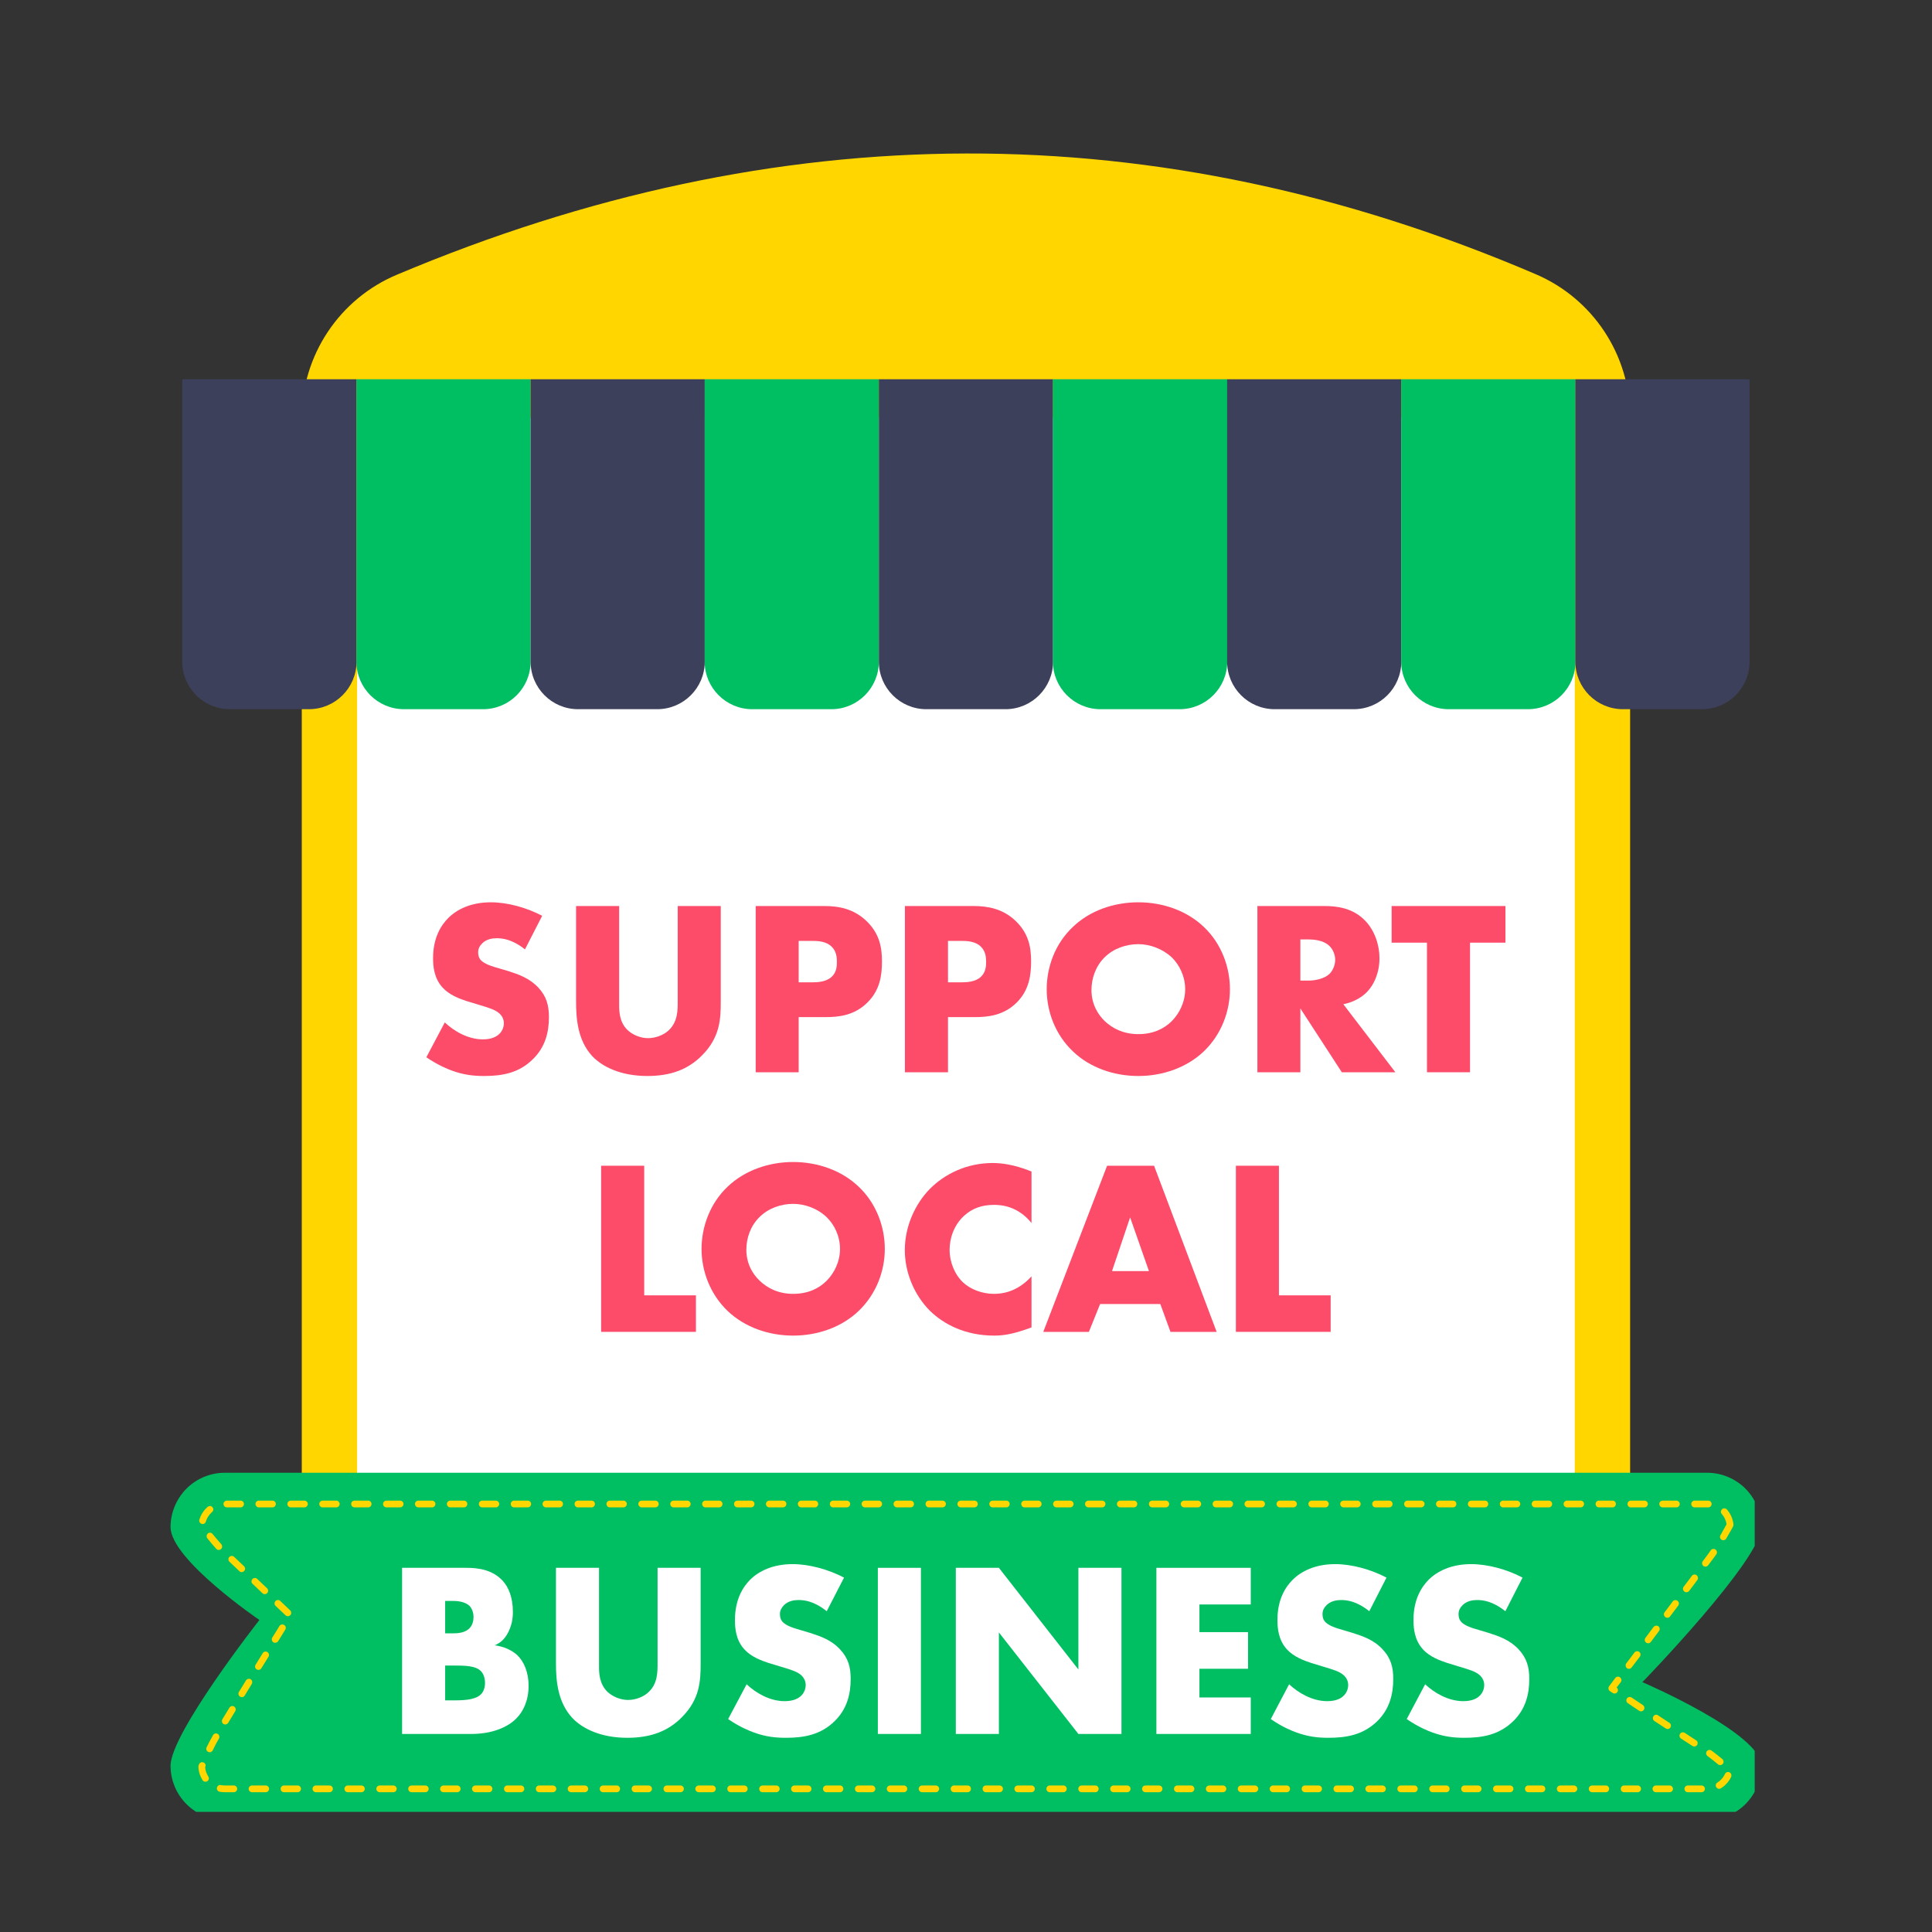 <svg version="1.0" preserveAspectRatio="xMidYMid meet" height="100" viewBox="0 0 75 75" zoomAndPan="magnify" width="100" xmlns:xlink="http://www.w3.org/1999/xlink" xmlns="http://www.w3.org/2000/svg"><rect x="0" y="0" width="75" height="75" fill="#333333" stroke="none"/><defs><clipPath id="dd0cc1abd8"><path clip-rule="nonzero" d="M 6.617 57 L 68.117 57 L 68.117 70.336 L 6.617 70.336 Z M 6.617 57"></path></clipPath></defs><path fill-rule="evenodd" fill-opacity="1" d="M 63.281 16.195 C 63.281 13.773 61.836 11.59 59.609 10.641 C 44.879 4.336 30.148 4.453 15.418 10.66 C 13.176 11.598 11.715 13.793 11.715 16.223 C 11.715 28.215 11.715 63.914 11.715 63.914 L 63.281 63.914 C 63.281 63.914 63.281 28.156 63.281 16.195 Z M 63.281 16.195" fill="#ffd600"></path><path fill-rule="evenodd" fill-opacity="1" d="M 61.133 16.195 L 13.863 16.223 L 13.863 63.914 L 61.133 63.914 Z M 61.133 16.195" fill="#ffffff"></path><path fill-rule="evenodd" fill-opacity="1" d="M 13.84 14.723 L 7.074 14.723 C 7.074 14.723 7.074 22.141 7.074 25.684 C 7.074 26.703 7.902 27.531 8.922 27.531 L 11.992 27.531 C 13.012 27.531 13.84 26.703 13.84 25.684 C 13.84 22.141 13.84 14.723 13.84 14.723 Z M 13.84 14.723" fill="#3d405b"></path><path fill-rule="evenodd" fill-opacity="1" d="M 20.598 14.723 L 13.836 14.723 L 13.836 25.684 C 13.836 26.703 14.664 27.531 15.684 27.531 L 18.754 27.531 C 19.773 27.531 20.598 26.703 20.598 25.684 C 20.598 22.141 20.598 14.723 20.598 14.723 Z M 20.598 14.723" fill="#00bf63"></path><path fill-rule="evenodd" fill-opacity="1" d="M 27.359 14.723 L 20.598 14.723 C 20.598 14.723 20.598 22.141 20.598 25.684 C 20.598 26.703 21.422 27.531 22.441 27.531 L 25.512 27.531 C 26.531 27.531 27.359 26.703 27.359 25.684 C 27.359 22.141 27.359 14.723 27.359 14.723 Z M 27.359 14.723" fill="#3d405b"></path><path fill-rule="evenodd" fill-opacity="1" d="M 34.117 14.723 L 27.355 14.723 C 27.355 14.723 27.355 22.141 27.355 25.684 C 27.355 26.703 28.184 27.531 29.203 27.531 C 30.156 27.531 31.316 27.531 32.273 27.531 C 33.293 27.531 34.117 26.703 34.117 25.684 C 34.117 22.141 34.117 14.723 34.117 14.723 Z M 34.117 14.723" fill="#00bf63"></path><path fill-rule="evenodd" fill-opacity="1" d="M 40.879 14.723 L 34.117 14.723 L 34.117 25.684 C 34.117 26.703 34.941 27.531 35.961 27.531 C 36.918 27.531 38.078 27.531 39.031 27.531 C 40.051 27.531 40.879 26.703 40.879 25.684 C 40.879 22.141 40.879 14.723 40.879 14.723 Z M 40.879 14.723" fill="#3d405b"></path><path fill-rule="evenodd" fill-opacity="1" d="M 47.641 14.723 L 40.875 14.723 L 40.875 25.684 C 40.875 26.703 41.703 27.531 42.723 27.531 L 45.793 27.531 C 46.812 27.531 47.641 26.703 47.641 25.684 Z M 47.641 14.723" fill="#00bf63"></path><path fill-rule="evenodd" fill-opacity="1" d="M 54.398 14.723 L 47.637 14.723 C 47.637 14.723 47.637 22.141 47.637 25.684 C 47.637 26.703 48.461 27.531 49.484 27.531 C 50.438 27.531 51.598 27.531 52.551 27.531 C 53.574 27.531 54.398 26.703 54.398 25.684 Z M 54.398 14.723" fill="#3d405b"></path><path fill-rule="evenodd" fill-opacity="1" d="M 61.16 14.723 L 54.395 14.723 C 54.395 14.723 54.395 22.141 54.395 25.684 C 54.395 26.703 55.223 27.531 56.242 27.531 L 59.312 27.531 C 60.332 27.531 61.16 26.703 61.16 25.684 C 61.16 22.141 61.16 14.723 61.16 14.723 Z M 61.16 14.723" fill="#00bf63"></path><path fill-rule="evenodd" fill-opacity="1" d="M 67.918 14.723 L 61.156 14.723 C 61.156 14.723 61.156 22.141 61.156 25.684 C 61.156 26.703 61.98 27.531 63.004 27.531 C 63.957 27.531 65.117 27.531 66.07 27.531 C 67.094 27.531 67.918 26.703 67.918 25.684 C 67.918 22.141 67.918 14.723 67.918 14.723 Z M 67.918 14.723" fill="#3d405b"></path><g clip-path="url(#dd0cc1abd8)"><path fill-rule="evenodd" fill-opacity="1" d="M 68.375 59.281 C 68.375 58.723 68.152 58.188 67.758 57.789 C 67.363 57.395 66.828 57.172 66.27 57.172 C 56.797 57.172 18.199 57.172 8.727 57.172 C 8.168 57.172 7.633 57.395 7.238 57.789 C 6.844 58.188 6.621 58.723 6.621 59.281 C 6.621 60.543 10.07 62.887 10.07 62.887 C 10.07 62.887 6.621 67.281 6.621 68.547 C 6.621 69.105 6.844 69.641 7.238 70.035 C 7.633 70.43 8.168 70.652 8.727 70.652 C 18.199 70.652 56.797 70.652 66.27 70.652 C 66.828 70.652 67.363 70.43 67.758 70.035 C 68.152 69.641 68.375 69.105 68.375 68.547 C 68.375 67.281 63.758 65.301 63.758 65.301 C 63.758 65.301 68.375 60.543 68.375 59.281 Z M 68.375 59.281" fill="#00bf63"></path></g><path fill-rule="evenodd" fill-opacity="1" d="M 47.473 69.312 L 46.945 69.312 C 46.871 69.312 46.812 69.371 46.812 69.441 C 46.812 69.516 46.871 69.574 46.945 69.574 L 47.473 69.574 C 47.543 69.574 47.605 69.516 47.605 69.441 C 47.605 69.371 47.543 69.312 47.473 69.312 Z M 56.141 69.312 L 55.617 69.312 C 55.543 69.312 55.484 69.371 55.484 69.441 C 55.484 69.516 55.543 69.574 55.617 69.574 L 56.141 69.574 C 56.215 69.574 56.273 69.516 56.273 69.441 C 56.273 69.371 56.215 69.312 56.141 69.312 Z M 57.379 69.312 L 56.855 69.312 C 56.781 69.312 56.723 69.371 56.723 69.441 C 56.723 69.516 56.781 69.574 56.855 69.574 L 57.379 69.574 C 57.453 69.574 57.512 69.516 57.512 69.441 C 57.512 69.371 57.453 69.312 57.379 69.312 Z M 58.621 69.312 L 58.09 69.312 C 58.02 69.312 57.961 69.371 57.961 69.441 C 57.961 69.516 58.02 69.574 58.09 69.574 L 58.621 69.574 C 58.691 69.574 58.75 69.516 58.75 69.441 C 58.75 69.371 58.691 69.312 58.621 69.312 Z M 46.234 69.312 L 45.703 69.312 C 45.633 69.312 45.574 69.371 45.574 69.441 C 45.574 69.516 45.633 69.574 45.703 69.574 L 46.234 69.574 C 46.305 69.574 46.363 69.516 46.363 69.441 C 46.363 69.371 46.305 69.312 46.234 69.312 Z M 48.711 69.312 L 48.184 69.312 C 48.109 69.312 48.051 69.371 48.051 69.441 C 48.051 69.516 48.109 69.574 48.184 69.574 L 48.711 69.574 C 48.785 69.574 48.844 69.516 48.844 69.441 C 48.844 69.371 48.785 69.312 48.711 69.312 Z M 54.906 69.312 L 54.375 69.312 C 54.305 69.312 54.246 69.371 54.246 69.441 C 54.246 69.516 54.305 69.574 54.375 69.574 L 54.906 69.574 C 54.977 69.574 55.035 69.516 55.035 69.441 C 55.035 69.371 54.977 69.312 54.906 69.312 Z M 41.281 69.312 L 40.75 69.312 C 40.68 69.312 40.621 69.371 40.621 69.441 C 40.621 69.516 40.68 69.574 40.75 69.574 L 41.281 69.574 C 41.352 69.574 41.41 69.516 41.41 69.441 C 41.41 69.371 41.352 69.312 41.281 69.312 Z M 42.52 69.312 L 41.988 69.312 C 41.918 69.312 41.859 69.371 41.859 69.441 C 41.859 69.516 41.918 69.574 41.988 69.574 L 42.52 69.574 C 42.59 69.574 42.648 69.516 42.648 69.441 C 42.648 69.371 42.59 69.312 42.52 69.312 Z M 49.949 69.312 L 49.422 69.312 C 49.352 69.312 49.289 69.371 49.289 69.441 C 49.289 69.516 49.352 69.574 49.422 69.574 L 49.949 69.574 C 50.023 69.574 50.078 69.516 50.078 69.441 C 50.078 69.371 50.023 69.312 49.949 69.312 Z M 51.188 69.312 L 50.66 69.312 C 50.586 69.312 50.531 69.371 50.531 69.441 C 50.531 69.516 50.586 69.574 50.66 69.574 L 51.188 69.574 C 51.258 69.574 51.32 69.516 51.32 69.441 C 51.32 69.371 51.258 69.312 51.188 69.312 Z M 44.992 69.312 L 44.469 69.312 C 44.395 69.312 44.336 69.371 44.336 69.441 C 44.336 69.516 44.395 69.574 44.469 69.574 L 44.992 69.574 C 45.066 69.574 45.125 69.516 45.125 69.441 C 45.125 69.371 45.066 69.312 44.992 69.312 Z M 43.754 69.312 L 43.23 69.312 C 43.156 69.312 43.098 69.371 43.098 69.441 C 43.098 69.516 43.156 69.574 43.23 69.574 L 43.754 69.574 C 43.828 69.574 43.887 69.516 43.887 69.441 C 43.887 69.371 43.828 69.312 43.754 69.312 Z M 40.039 69.312 L 39.512 69.312 C 39.441 69.312 39.379 69.371 39.379 69.441 C 39.379 69.516 39.441 69.574 39.512 69.574 L 40.039 69.574 C 40.113 69.574 40.172 69.516 40.172 69.441 C 40.172 69.371 40.113 69.312 40.039 69.312 Z M 66.051 69.312 L 65.523 69.312 C 65.449 69.312 65.391 69.371 65.391 69.441 C 65.391 69.516 65.449 69.574 65.523 69.574 L 66.051 69.574 C 66.125 69.574 66.184 69.516 66.184 69.441 C 66.184 69.371 66.125 69.312 66.051 69.312 Z M 63.574 69.312 L 63.047 69.312 C 62.973 69.312 62.918 69.371 62.918 69.441 C 62.918 69.516 62.973 69.574 63.047 69.574 L 63.574 69.574 C 63.645 69.574 63.703 69.516 63.703 69.441 C 63.703 69.371 63.645 69.312 63.574 69.312 Z M 62.336 69.312 L 61.809 69.312 C 61.734 69.312 61.676 69.371 61.676 69.441 C 61.676 69.516 61.734 69.574 61.809 69.574 L 62.336 69.574 C 62.41 69.574 62.465 69.516 62.465 69.441 C 62.465 69.371 62.41 69.312 62.336 69.312 Z M 61.098 69.312 L 60.57 69.312 C 60.496 69.312 60.438 69.371 60.438 69.441 C 60.438 69.516 60.496 69.574 60.57 69.574 L 61.098 69.574 C 61.168 69.574 61.23 69.516 61.23 69.441 C 61.23 69.371 61.168 69.312 61.098 69.312 Z M 59.859 69.312 L 59.328 69.312 C 59.258 69.312 59.199 69.371 59.199 69.441 C 59.199 69.516 59.258 69.574 59.328 69.574 L 59.859 69.574 C 59.93 69.574 59.988 69.516 59.988 69.441 C 59.988 69.371 59.93 69.312 59.859 69.312 Z M 53.664 69.312 L 53.137 69.312 C 53.066 69.312 53.004 69.371 53.004 69.441 C 53.004 69.516 53.066 69.574 53.137 69.574 L 53.664 69.574 C 53.738 69.574 53.797 69.516 53.797 69.441 C 53.797 69.371 53.738 69.312 53.664 69.312 Z M 52.426 69.312 L 51.898 69.312 C 51.824 69.312 51.766 69.371 51.766 69.441 C 51.766 69.516 51.824 69.574 51.898 69.574 L 52.426 69.574 C 52.5 69.574 52.559 69.516 52.559 69.441 C 52.559 69.371 52.5 69.312 52.426 69.312 Z M 64.812 69.312 L 64.285 69.312 C 64.211 69.312 64.152 69.371 64.152 69.441 C 64.152 69.516 64.211 69.574 64.285 69.574 L 64.812 69.574 C 64.883 69.574 64.945 69.516 64.945 69.441 C 64.945 69.371 64.883 69.312 64.812 69.312 Z M 37.562 69.312 L 37.035 69.312 C 36.965 69.312 36.906 69.371 36.906 69.441 C 36.906 69.516 36.965 69.574 37.035 69.574 L 37.562 69.574 C 37.637 69.574 37.691 69.516 37.691 69.441 C 37.691 69.371 37.637 69.312 37.562 69.312 Z M 25.176 69.312 L 24.648 69.312 C 24.578 69.312 24.52 69.371 24.52 69.441 C 24.52 69.516 24.578 69.574 24.648 69.574 L 25.176 69.574 C 25.25 69.574 25.309 69.516 25.309 69.441 C 25.309 69.371 25.25 69.312 25.176 69.312 Z M 27.652 69.312 L 27.129 69.312 C 27.055 69.312 26.992 69.371 26.992 69.441 C 26.992 69.516 27.055 69.574 27.129 69.574 L 27.652 69.574 C 27.727 69.574 27.785 69.516 27.785 69.441 C 27.785 69.371 27.727 69.312 27.652 69.312 Z M 28.895 69.312 L 28.363 69.312 C 28.293 69.312 28.234 69.371 28.234 69.441 C 28.234 69.516 28.293 69.574 28.363 69.574 L 28.895 69.574 C 28.965 69.574 29.023 69.516 29.023 69.441 C 29.023 69.371 28.965 69.312 28.895 69.312 Z M 30.133 69.312 L 29.605 69.312 C 29.531 69.312 29.473 69.371 29.473 69.441 C 29.473 69.516 29.531 69.574 29.605 69.574 L 30.133 69.574 C 30.203 69.574 30.266 69.516 30.266 69.441 C 30.266 69.371 30.203 69.312 30.133 69.312 Z M 26.414 69.312 L 25.891 69.312 C 25.812 69.312 25.758 69.371 25.758 69.441 C 25.758 69.516 25.812 69.574 25.891 69.574 L 26.414 69.574 C 26.488 69.574 26.547 69.516 26.547 69.441 C 26.547 69.371 26.488 69.312 26.414 69.312 Z M 31.367 69.312 L 30.844 69.312 C 30.77 69.312 30.711 69.371 30.711 69.441 C 30.711 69.516 30.77 69.574 30.844 69.574 L 31.367 69.574 C 31.445 69.574 31.5 69.516 31.5 69.441 C 31.5 69.371 31.445 69.312 31.367 69.312 Z M 38.801 69.312 L 38.273 69.312 C 38.199 69.312 38.145 69.371 38.145 69.441 C 38.145 69.516 38.199 69.574 38.273 69.574 L 38.801 69.574 C 38.875 69.574 38.934 69.516 38.934 69.441 C 38.934 69.371 38.875 69.312 38.801 69.312 Z M 36.324 69.312 L 35.797 69.312 C 35.727 69.312 35.664 69.371 35.664 69.441 C 35.664 69.516 35.727 69.574 35.797 69.574 L 36.324 69.574 C 36.398 69.574 36.457 69.516 36.457 69.441 C 36.457 69.371 36.398 69.312 36.324 69.312 Z M 35.086 69.312 L 34.559 69.312 C 34.484 69.312 34.426 69.371 34.426 69.441 C 34.426 69.516 34.484 69.574 34.559 69.574 L 35.086 69.574 C 35.16 69.574 35.219 69.516 35.219 69.441 C 35.219 69.371 35.16 69.312 35.086 69.312 Z M 33.848 69.312 L 33.32 69.312 C 33.246 69.312 33.188 69.371 33.188 69.441 C 33.188 69.516 33.246 69.574 33.32 69.574 L 33.848 69.574 C 33.918 69.574 33.98 69.516 33.98 69.441 C 33.98 69.371 33.918 69.312 33.848 69.312 Z M 20.223 69.312 L 19.695 69.312 C 19.621 69.312 19.566 69.371 19.566 69.441 C 19.566 69.516 19.621 69.574 19.695 69.574 L 20.223 69.574 C 20.293 69.574 20.352 69.516 20.352 69.441 C 20.352 69.371 20.293 69.312 20.223 69.312 Z M 32.609 69.312 L 32.082 69.312 C 32.008 69.312 31.949 69.371 31.949 69.441 C 31.949 69.516 32.008 69.574 32.082 69.574 L 32.609 69.574 C 32.68 69.574 32.738 69.516 32.738 69.441 C 32.738 69.371 32.68 69.312 32.609 69.312 Z M 21.461 69.312 L 20.934 69.312 C 20.859 69.312 20.801 69.371 20.801 69.441 C 20.801 69.516 20.859 69.574 20.934 69.574 L 21.461 69.574 C 21.531 69.574 21.594 69.516 21.594 69.441 C 21.594 69.371 21.531 69.312 21.461 69.312 Z M 22.699 69.312 L 22.172 69.312 C 22.098 69.312 22.039 69.371 22.039 69.441 C 22.039 69.516 22.098 69.574 22.172 69.574 L 22.699 69.574 C 22.773 69.574 22.832 69.516 22.832 69.441 C 22.832 69.371 22.773 69.312 22.699 69.312 Z M 18.984 69.312 L 18.457 69.312 C 18.387 69.312 18.324 69.371 18.324 69.441 C 18.324 69.516 18.387 69.574 18.457 69.574 C 18.633 69.574 18.809 69.574 18.984 69.574 C 19.059 69.574 19.113 69.516 19.113 69.441 C 19.113 69.371 19.059 69.312 18.984 69.312 Z M 17.746 69.312 L 17.219 69.312 C 17.145 69.312 17.086 69.371 17.086 69.441 C 17.086 69.516 17.145 69.574 17.219 69.574 L 17.746 69.574 C 17.82 69.574 17.879 69.516 17.879 69.441 C 17.879 69.371 17.82 69.312 17.746 69.312 Z M 16.508 69.312 L 15.98 69.312 C 15.906 69.312 15.848 69.371 15.848 69.441 C 15.848 69.516 15.906 69.574 15.98 69.574 L 16.508 69.574 C 16.578 69.574 16.641 69.516 16.641 69.441 C 16.641 69.371 16.578 69.312 16.508 69.312 Z M 10.312 69.312 C 10.133 69.312 9.957 69.312 9.785 69.312 C 9.715 69.312 9.652 69.371 9.652 69.441 C 9.652 69.516 9.715 69.574 9.785 69.574 L 10.312 69.574 C 10.387 69.574 10.445 69.516 10.445 69.441 C 10.445 69.371 10.387 69.312 10.312 69.312 Z M 9.074 69.312 L 8.727 69.312 C 8.676 69.312 8.625 69.305 8.574 69.297 C 8.504 69.281 8.434 69.328 8.422 69.398 C 8.406 69.469 8.453 69.539 8.52 69.555 C 8.59 69.566 8.66 69.574 8.727 69.574 L 9.074 69.574 C 9.148 69.574 9.207 69.516 9.207 69.441 C 9.207 69.371 9.148 69.312 9.074 69.312 Z M 23.941 69.312 L 23.41 69.312 C 23.34 69.312 23.281 69.371 23.281 69.441 C 23.281 69.516 23.34 69.574 23.41 69.574 L 23.941 69.574 C 24.012 69.574 24.07 69.516 24.07 69.441 C 24.07 69.371 24.012 69.312 23.941 69.312 Z M 15.27 69.312 L 14.742 69.312 C 14.668 69.312 14.609 69.371 14.609 69.441 C 14.609 69.516 14.668 69.574 14.742 69.574 L 15.27 69.574 C 15.34 69.574 15.398 69.516 15.398 69.441 C 15.398 69.371 15.34 69.312 15.27 69.312 Z M 12.789 69.312 L 12.266 69.312 C 12.191 69.312 12.133 69.371 12.133 69.441 C 12.133 69.516 12.191 69.574 12.266 69.574 L 12.789 69.574 C 12.863 69.574 12.922 69.516 12.922 69.441 C 12.922 69.371 12.863 69.312 12.789 69.312 Z M 14.027 69.312 L 13.504 69.312 C 13.43 69.312 13.371 69.371 13.371 69.441 C 13.371 69.516 13.43 69.574 13.504 69.574 L 14.027 69.574 C 14.102 69.574 14.16 69.516 14.16 69.441 C 14.16 69.371 14.102 69.312 14.027 69.312 Z M 11.555 69.312 L 11.023 69.312 C 10.953 69.312 10.895 69.371 10.895 69.441 C 10.895 69.516 10.953 69.574 11.023 69.574 L 11.555 69.574 C 11.625 69.574 11.684 69.516 11.684 69.441 C 11.684 69.371 11.625 69.312 11.555 69.312 Z M 66.961 68.867 C 66.926 68.945 66.875 69.023 66.809 69.086 C 66.766 69.129 66.719 69.168 66.668 69.199 C 66.605 69.234 66.586 69.316 66.625 69.379 C 66.664 69.441 66.746 69.461 66.805 69.422 C 66.875 69.379 66.938 69.332 66.992 69.273 C 67.082 69.188 67.152 69.086 67.203 68.977 C 67.23 68.91 67.203 68.832 67.137 68.801 C 67.07 68.77 66.992 68.801 66.961 68.867 Z M 8.086 68.965 C 8.016 68.855 7.973 68.734 7.965 68.605 C 7.969 68.602 7.969 68.594 7.969 68.59 C 8 68.523 7.969 68.445 7.898 68.418 C 7.832 68.391 7.754 68.422 7.727 68.488 C 7.719 68.508 7.715 68.523 7.711 68.531 C 7.703 68.551 7.699 68.57 7.703 68.59 C 7.707 68.773 7.766 68.953 7.863 69.105 C 7.906 69.168 7.984 69.184 8.047 69.145 C 8.109 69.105 8.125 69.023 8.086 68.965 Z M 66.285 68.168 C 66.426 68.27 66.566 68.387 66.691 68.488 C 66.746 68.535 66.832 68.531 66.879 68.473 C 66.926 68.418 66.914 68.336 66.863 68.289 C 66.73 68.18 66.586 68.062 66.441 67.957 C 66.383 67.914 66.301 67.926 66.258 67.984 C 66.215 68.043 66.227 68.125 66.285 68.168 Z M 8.258 67.949 C 8.332 67.793 8.414 67.633 8.5 67.488 C 8.535 67.426 8.512 67.344 8.449 67.309 C 8.387 67.273 8.305 67.293 8.27 67.359 C 8.184 67.508 8.098 67.672 8.02 67.832 C 7.988 67.898 8.016 67.977 8.082 68.008 C 8.148 68.039 8.227 68.012 8.258 67.949 Z M 65.258 67.492 C 65.41 67.59 65.559 67.688 65.699 67.777 C 65.762 67.816 65.844 67.801 65.883 67.738 C 65.922 67.68 65.906 67.598 65.844 67.559 C 65.703 67.465 65.555 67.371 65.402 67.27 C 65.34 67.23 65.258 67.246 65.219 67.309 C 65.18 67.371 65.195 67.453 65.258 67.492 Z M 64.223 66.809 C 64.367 66.902 64.516 67 64.664 67.098 C 64.723 67.141 64.805 67.121 64.844 67.062 C 64.883 67 64.867 66.918 64.805 66.879 C 64.66 66.781 64.512 66.684 64.367 66.59 C 64.309 66.547 64.227 66.562 64.188 66.625 C 64.145 66.684 64.16 66.766 64.223 66.809 Z M 8.859 66.879 C 8.945 66.734 9.039 66.582 9.133 66.426 C 9.168 66.367 9.148 66.285 9.086 66.246 C 9.023 66.207 8.945 66.23 8.906 66.293 C 8.812 66.445 8.723 66.598 8.633 66.742 C 8.598 66.805 8.613 66.887 8.676 66.926 C 8.742 66.961 8.82 66.941 8.859 66.879 Z M 63.191 66.117 C 63.324 66.207 63.473 66.309 63.629 66.41 C 63.691 66.453 63.773 66.438 63.812 66.375 C 63.855 66.316 63.836 66.234 63.777 66.191 C 63.621 66.09 63.473 65.988 63.34 65.898 C 63.277 65.859 63.199 65.875 63.156 65.934 C 63.117 65.996 63.133 66.078 63.191 66.117 Z M 9.5 65.82 C 9.59 65.668 9.684 65.52 9.773 65.371 C 9.809 65.309 9.793 65.227 9.73 65.188 C 9.668 65.152 9.59 65.172 9.551 65.23 C 9.457 65.383 9.367 65.531 9.273 65.684 C 9.238 65.746 9.258 65.824 9.32 65.863 C 9.383 65.902 9.465 65.883 9.5 65.82 Z M 62.758 65.508 L 62.918 65.301 C 62.961 65.242 62.949 65.16 62.887 65.113 C 62.832 65.07 62.746 65.082 62.703 65.141 C 62.555 65.344 62.465 65.461 62.465 65.461 C 62.445 65.488 62.434 65.523 62.441 65.559 C 62.445 65.594 62.465 65.629 62.496 65.648 C 62.496 65.648 62.535 65.672 62.602 65.719 C 62.664 65.762 62.742 65.746 62.785 65.684 C 62.824 65.629 62.812 65.551 62.758 65.508 Z M 10.145 64.762 C 10.238 64.609 10.332 64.461 10.422 64.316 C 10.461 64.254 10.441 64.172 10.379 64.133 C 10.316 64.094 10.234 64.113 10.199 64.176 C 10.109 64.32 10.016 64.473 9.922 64.625 C 9.883 64.688 9.902 64.77 9.965 64.805 C 10.027 64.844 10.109 64.824 10.145 64.762 Z M 63.449 64.152 C 63.336 64.301 63.23 64.441 63.133 64.57 C 63.09 64.629 63.102 64.711 63.156 64.758 C 63.215 64.801 63.297 64.789 63.34 64.73 C 63.441 64.602 63.547 64.457 63.66 64.309 C 63.703 64.25 63.691 64.168 63.633 64.125 C 63.578 64.082 63.492 64.094 63.449 64.152 Z M 64.191 63.16 C 64.086 63.305 63.98 63.445 63.875 63.582 C 63.832 63.641 63.844 63.723 63.902 63.766 C 63.961 63.809 64.043 63.797 64.086 63.738 C 64.191 63.602 64.297 63.461 64.402 63.316 C 64.445 63.262 64.434 63.176 64.379 63.133 C 64.316 63.09 64.238 63.102 64.191 63.16 Z M 10.797 63.711 C 10.898 63.543 10.992 63.391 11.074 63.262 C 11.113 63.199 11.094 63.117 11.031 63.082 C 10.969 63.043 10.887 63.062 10.848 63.121 C 10.77 63.254 10.676 63.402 10.57 63.57 C 10.535 63.633 10.551 63.715 10.613 63.754 C 10.676 63.789 10.758 63.77 10.797 63.711 Z M 64.934 62.168 C 64.832 62.309 64.727 62.449 64.617 62.59 C 64.574 62.648 64.586 62.73 64.648 62.773 C 64.703 62.82 64.789 62.809 64.832 62.75 C 64.934 62.609 65.039 62.469 65.148 62.328 C 65.191 62.27 65.18 62.188 65.121 62.145 C 65.062 62.098 64.977 62.109 64.934 62.168 Z M 11.262 62.512 C 11.18 62.434 11.047 62.309 10.879 62.148 C 10.832 62.098 10.746 62.102 10.695 62.152 C 10.645 62.207 10.645 62.289 10.699 62.34 C 10.863 62.496 11 62.625 11.082 62.703 C 11.133 62.754 11.219 62.754 11.27 62.699 C 11.32 62.648 11.316 62.562 11.262 62.512 Z M 10.367 61.656 C 10.246 61.539 10.117 61.418 9.984 61.293 C 9.934 61.242 9.852 61.246 9.801 61.297 C 9.75 61.352 9.75 61.434 9.805 61.484 C 9.938 61.609 10.062 61.73 10.188 61.848 C 10.238 61.898 10.32 61.898 10.371 61.844 C 10.422 61.793 10.422 61.707 10.367 61.656 Z M 65.676 61.176 C 65.574 61.316 65.469 61.457 65.359 61.598 C 65.316 61.656 65.328 61.738 65.387 61.785 C 65.445 61.828 65.527 61.816 65.574 61.758 C 65.68 61.613 65.785 61.473 65.891 61.336 C 65.93 61.277 65.922 61.195 65.859 61.148 C 65.801 61.105 65.719 61.117 65.676 61.176 Z M 9.473 60.801 C 9.34 60.676 9.211 60.555 9.09 60.438 C 9.039 60.387 8.953 60.391 8.902 60.441 C 8.852 60.496 8.855 60.578 8.91 60.629 C 9.031 60.746 9.16 60.867 9.293 60.992 C 9.34 61.043 9.426 61.043 9.477 60.988 C 9.527 60.938 9.527 60.852 9.473 60.801 Z M 66.41 60.184 C 66.375 60.238 66.336 60.289 66.301 60.34 C 66.238 60.426 66.172 60.516 66.102 60.605 C 66.059 60.664 66.07 60.746 66.125 60.789 C 66.188 60.836 66.27 60.82 66.312 60.762 C 66.379 60.672 66.445 60.582 66.512 60.496 C 66.551 60.445 66.586 60.391 66.629 60.336 C 66.668 60.273 66.652 60.191 66.594 60.152 C 66.535 60.109 66.453 60.125 66.41 60.184 Z M 8.59 59.945 C 8.473 59.82 8.359 59.68 8.254 59.551 C 8.211 59.492 8.125 59.484 8.07 59.527 C 8.016 59.574 8.004 59.656 8.047 59.715 C 8.156 59.848 8.273 59.992 8.395 60.125 C 8.441 60.18 8.527 60.184 8.582 60.133 C 8.633 60.086 8.637 60 8.59 59.945 Z M 67.023 59.176 C 66.98 59.254 66.895 59.41 66.789 59.594 C 66.75 59.652 66.77 59.734 66.832 59.773 C 66.895 59.809 66.977 59.789 67.012 59.727 C 67.145 59.504 67.242 59.324 67.273 59.266 C 67.293 59.234 67.297 59.195 67.289 59.164 C 67.289 59.156 67.289 59.148 67.289 59.141 C 67.258 58.938 67.172 58.75 67.039 58.598 C 66.988 58.543 66.906 58.539 66.852 58.586 C 66.797 58.637 66.789 58.719 66.84 58.773 C 66.941 58.887 67.008 59.027 67.023 59.176 Z M 7.992 59.066 C 8.027 58.945 8.094 58.832 8.188 58.738 C 8.203 58.723 8.219 58.711 8.234 58.695 C 8.289 58.648 8.297 58.566 8.25 58.512 C 8.203 58.453 8.121 58.449 8.062 58.496 C 8.043 58.512 8.02 58.531 8 58.555 C 7.875 58.676 7.789 58.828 7.738 58.996 C 7.719 59.062 7.762 59.137 7.828 59.156 C 7.898 59.18 7.973 59.137 7.992 59.066 Z M 65.785 58.516 L 66.27 58.516 C 66.281 58.516 66.293 58.516 66.309 58.516 C 66.379 58.52 66.441 58.465 66.445 58.391 C 66.449 58.32 66.395 58.258 66.32 58.254 C 66.301 58.254 66.285 58.254 66.27 58.254 L 65.785 58.254 C 65.715 58.254 65.656 58.312 65.656 58.383 C 65.656 58.457 65.715 58.516 65.785 58.516 Z M 57.117 58.516 L 57.645 58.516 C 57.715 58.516 57.773 58.457 57.773 58.383 C 57.773 58.312 57.715 58.254 57.645 58.254 L 57.117 58.254 C 57.043 58.254 56.984 58.312 56.984 58.383 C 56.984 58.457 57.043 58.516 57.117 58.516 Z M 58.352 58.516 L 58.883 58.516 C 58.953 58.516 59.016 58.457 59.016 58.383 C 59.016 58.312 58.953 58.254 58.883 58.254 L 58.352 58.254 C 58.281 58.254 58.223 58.312 58.223 58.383 C 58.223 58.457 58.281 58.516 58.352 58.516 Z M 60.832 58.516 L 61.359 58.516 C 61.434 58.516 61.492 58.457 61.492 58.383 C 61.492 58.312 61.434 58.254 61.359 58.254 L 60.832 58.254 C 60.762 58.254 60.699 58.312 60.699 58.383 C 60.699 58.457 60.762 58.516 60.832 58.516 Z M 62.07 58.516 L 62.598 58.516 C 62.672 58.516 62.727 58.457 62.727 58.383 C 62.727 58.312 62.672 58.254 62.598 58.254 L 62.07 58.254 C 62 58.254 61.941 58.312 61.941 58.383 C 61.941 58.457 62 58.516 62.07 58.516 Z M 49.684 58.516 L 50.211 58.516 C 50.281 58.516 50.344 58.457 50.344 58.383 C 50.344 58.312 50.281 58.254 50.211 58.254 L 49.684 58.254 C 49.613 58.254 49.555 58.312 49.555 58.383 C 49.555 58.457 49.613 58.516 49.684 58.516 Z M 55.879 58.516 L 56.402 58.516 C 56.48 58.516 56.535 58.457 56.535 58.383 C 56.535 58.312 56.48 58.254 56.402 58.254 L 55.879 58.254 C 55.805 58.254 55.746 58.312 55.746 58.383 C 55.746 58.457 55.805 58.516 55.879 58.516 Z M 50.926 58.516 L 51.449 58.516 C 51.523 58.516 51.582 58.457 51.582 58.383 C 51.582 58.312 51.523 58.254 51.449 58.254 L 50.926 58.254 C 50.848 58.254 50.793 58.312 50.793 58.383 C 50.793 58.457 50.848 58.516 50.926 58.516 Z M 59.594 58.516 L 60.121 58.516 C 60.195 58.516 60.254 58.457 60.254 58.383 C 60.254 58.312 60.195 58.254 60.121 58.254 L 59.594 58.254 C 59.52 58.254 59.461 58.312 59.461 58.383 C 59.461 58.457 59.52 58.516 59.594 58.516 Z M 64.547 58.516 L 65.074 58.516 C 65.148 58.516 65.207 58.457 65.207 58.383 C 65.207 58.312 65.148 58.254 65.074 58.254 L 64.547 58.254 C 64.473 58.254 64.414 58.312 64.414 58.383 C 64.414 58.457 64.473 58.516 64.547 58.516 Z M 16.242 58.516 L 16.77 58.516 C 16.844 58.516 16.902 58.457 16.902 58.383 C 16.902 58.312 16.844 58.254 16.77 58.254 C 16.594 58.254 16.418 58.254 16.242 58.254 C 16.168 58.254 16.109 58.312 16.109 58.383 C 16.109 58.457 16.168 58.516 16.242 58.516 Z M 13.766 58.516 L 14.293 58.516 C 14.363 58.516 14.422 58.457 14.422 58.383 C 14.422 58.312 14.363 58.254 14.293 58.254 C 14.113 58.254 13.938 58.254 13.766 58.254 C 13.691 58.254 13.633 58.312 13.633 58.383 C 13.633 58.457 13.691 58.516 13.766 58.516 Z M 15.004 58.516 L 15.531 58.516 C 15.602 58.516 15.664 58.457 15.664 58.383 C 15.664 58.312 15.602 58.254 15.531 58.254 L 15.004 58.254 C 14.93 58.254 14.871 58.312 14.871 58.383 C 14.871 58.457 14.93 58.516 15.004 58.516 Z M 53.398 58.516 L 53.93 58.516 C 54 58.516 54.059 58.457 54.059 58.383 C 54.059 58.312 54 58.254 53.93 58.254 L 53.398 58.254 C 53.328 58.254 53.27 58.312 53.27 58.383 C 53.27 58.457 53.328 58.516 53.398 58.516 Z M 54.641 58.516 L 55.164 58.516 C 55.238 58.516 55.301 58.457 55.301 58.383 C 55.301 58.312 55.238 58.254 55.164 58.254 L 54.641 58.254 C 54.566 58.254 54.508 58.312 54.508 58.383 C 54.508 58.457 54.566 58.516 54.641 58.516 Z M 63.309 58.516 L 63.836 58.516 C 63.906 58.516 63.969 58.457 63.969 58.383 C 63.969 58.312 63.906 58.254 63.836 58.254 L 63.309 58.254 C 63.234 58.254 63.18 58.312 63.18 58.383 C 63.18 58.457 63.234 58.516 63.309 58.516 Z M 52.16 58.516 L 52.688 58.516 C 52.762 58.516 52.82 58.457 52.82 58.383 C 52.82 58.312 52.762 58.254 52.688 58.254 L 52.16 58.254 C 52.09 58.254 52.027 58.312 52.027 58.383 C 52.027 58.457 52.09 58.516 52.16 58.516 Z M 22.434 58.516 L 22.965 58.516 C 23.035 58.516 23.094 58.457 23.094 58.383 C 23.094 58.312 23.035 58.254 22.965 58.254 L 22.434 58.254 C 22.363 58.254 22.305 58.312 22.305 58.383 C 22.305 58.457 22.363 58.516 22.434 58.516 Z M 48.445 58.516 L 48.973 58.516 C 49.047 58.516 49.105 58.457 49.105 58.383 C 49.105 58.312 49.047 58.254 48.973 58.254 L 48.445 58.254 C 48.375 58.254 48.312 58.312 48.312 58.383 C 48.312 58.457 48.375 58.516 48.445 58.516 Z M 12.527 58.516 L 13.051 58.516 C 13.125 58.516 13.184 58.457 13.184 58.383 C 13.184 58.312 13.125 58.254 13.051 58.254 C 12.875 58.254 12.699 58.254 12.527 58.254 C 12.453 58.254 12.395 58.312 12.395 58.383 C 12.395 58.457 12.453 58.516 12.527 58.516 Z M 17.48 58.516 L 18.008 58.516 C 18.082 58.516 18.141 58.457 18.141 58.383 C 18.141 58.312 18.082 58.254 18.008 58.254 L 17.48 58.254 C 17.41 58.254 17.348 58.312 17.348 58.383 C 17.348 58.457 17.41 58.516 17.48 58.516 Z M 18.719 58.516 L 19.246 58.516 C 19.316 58.516 19.379 58.457 19.379 58.383 C 19.379 58.312 19.316 58.254 19.246 58.254 L 18.719 58.254 C 18.648 58.254 18.59 58.312 18.59 58.383 C 18.59 58.457 18.648 58.516 18.719 58.516 Z M 19.961 58.516 L 20.484 58.516 C 20.559 58.516 20.617 58.457 20.617 58.383 C 20.617 58.312 20.559 58.254 20.484 58.254 L 19.961 58.254 C 19.883 58.254 19.828 58.312 19.828 58.383 C 19.828 58.457 19.883 58.516 19.961 58.516 Z M 21.195 58.516 L 21.723 58.516 C 21.797 58.516 21.855 58.457 21.855 58.383 C 21.855 58.312 21.797 58.254 21.723 58.254 L 21.195 58.254 C 21.125 58.254 21.062 58.312 21.062 58.383 C 21.062 58.457 21.125 58.516 21.195 58.516 Z M 23.672 58.516 L 24.199 58.516 C 24.273 58.516 24.332 58.457 24.332 58.383 C 24.332 58.312 24.273 58.254 24.199 58.254 L 23.672 58.254 C 23.602 58.254 23.543 58.312 23.543 58.383 C 23.543 58.457 23.602 58.516 23.672 58.516 Z M 8.809 58.516 L 9.34 58.516 C 9.41 58.516 9.469 58.457 9.469 58.383 C 9.469 58.312 9.41 58.254 9.34 58.254 L 8.809 58.254 C 8.738 58.254 8.676 58.312 8.676 58.383 C 8.676 58.457 8.738 58.516 8.809 58.516 Z M 10.047 58.516 L 10.578 58.516 C 10.648 58.516 10.707 58.457 10.707 58.383 C 10.707 58.312 10.648 58.254 10.578 58.254 L 10.047 58.254 C 9.977 58.254 9.918 58.312 9.918 58.383 C 9.918 58.457 9.977 58.516 10.047 58.516 Z M 43.492 58.516 L 44.02 58.516 C 44.09 58.516 44.148 58.457 44.148 58.383 C 44.148 58.312 44.09 58.254 44.02 58.254 L 43.492 58.254 C 43.422 58.254 43.359 58.312 43.359 58.383 C 43.359 58.457 43.422 58.516 43.492 58.516 Z M 11.289 58.516 L 11.812 58.516 C 11.887 58.516 11.949 58.457 11.949 58.383 C 11.949 58.312 11.887 58.254 11.812 58.254 L 11.289 58.254 C 11.215 58.254 11.156 58.312 11.156 58.383 C 11.156 58.457 11.215 58.516 11.289 58.516 Z M 45.969 58.516 L 46.496 58.516 C 46.566 58.516 46.629 58.457 46.629 58.383 C 46.629 58.312 46.566 58.254 46.496 58.254 L 45.969 58.254 C 45.895 58.254 45.836 58.312 45.836 58.383 C 45.836 58.457 45.895 58.516 45.969 58.516 Z M 47.207 58.516 L 47.734 58.516 C 47.809 58.516 47.867 58.457 47.867 58.383 C 47.867 58.312 47.809 58.254 47.734 58.254 L 47.207 58.254 C 47.133 58.254 47.074 58.312 47.074 58.383 C 47.074 58.457 47.133 58.516 47.207 58.516 Z M 24.914 58.516 L 25.438 58.516 C 25.512 58.516 25.57 58.457 25.57 58.383 C 25.57 58.312 25.512 58.254 25.438 58.254 L 24.914 58.254 C 24.84 58.254 24.781 58.312 24.781 58.383 C 24.781 58.457 24.84 58.516 24.914 58.516 Z M 44.73 58.516 L 45.258 58.516 C 45.328 58.516 45.387 58.457 45.387 58.383 C 45.387 58.312 45.328 58.254 45.258 58.254 L 44.73 58.254 C 44.656 58.254 44.602 58.312 44.602 58.383 C 44.602 58.457 44.656 58.516 44.73 58.516 Z M 33.582 58.516 L 34.109 58.516 C 34.184 58.516 34.242 58.457 34.242 58.383 C 34.242 58.312 34.184 58.254 34.109 58.254 L 33.582 58.254 C 33.508 58.254 33.449 58.312 33.449 58.383 C 33.449 58.457 33.508 58.516 33.582 58.516 Z M 32.344 58.516 L 32.871 58.516 C 32.941 58.516 33.004 58.457 33.004 58.383 C 33.004 58.312 32.941 58.254 32.871 58.254 L 32.344 58.254 C 32.27 58.254 32.215 58.312 32.215 58.383 C 32.215 58.457 32.27 58.516 32.344 58.516 Z M 39.773 58.516 L 40.305 58.516 C 40.375 58.516 40.434 58.457 40.434 58.383 C 40.434 58.312 40.375 58.254 40.305 58.254 L 39.773 58.254 C 39.703 58.254 39.645 58.312 39.645 58.383 C 39.645 58.457 39.703 58.516 39.773 58.516 Z M 41.012 58.516 L 41.543 58.516 C 41.613 58.516 41.676 58.457 41.676 58.383 C 41.676 58.312 41.613 58.254 41.543 58.254 L 41.012 58.254 C 40.941 58.254 40.883 58.312 40.883 58.383 C 40.883 58.457 40.941 58.516 41.012 58.516 Z M 42.254 58.516 L 42.777 58.516 C 42.855 58.516 42.914 58.457 42.914 58.383 C 42.914 58.312 42.855 58.254 42.777 58.254 L 42.254 58.254 C 42.18 58.254 42.121 58.312 42.121 58.383 C 42.121 58.457 42.18 58.516 42.254 58.516 Z M 26.152 58.516 L 26.68 58.516 C 26.75 58.516 26.809 58.457 26.809 58.383 C 26.809 58.312 26.75 58.254 26.68 58.254 L 26.152 58.254 C 26.078 58.254 26.02 58.312 26.02 58.383 C 26.02 58.457 26.078 58.516 26.152 58.516 Z M 27.387 58.516 L 27.918 58.516 C 27.988 58.516 28.047 58.457 28.047 58.383 C 28.047 58.312 27.988 58.254 27.918 58.254 L 27.387 58.254 C 27.316 58.254 27.258 58.312 27.258 58.383 C 27.258 58.457 27.316 58.516 27.387 58.516 Z M 28.629 58.516 L 29.156 58.516 C 29.227 58.516 29.289 58.457 29.289 58.383 C 29.289 58.312 29.227 58.254 29.156 58.254 L 28.629 58.254 C 28.555 58.254 28.496 58.312 28.496 58.383 C 28.496 58.457 28.555 58.516 28.629 58.516 Z M 29.867 58.516 L 30.391 58.516 C 30.469 58.516 30.527 58.457 30.527 58.383 C 30.527 58.312 30.469 58.254 30.391 58.254 L 29.867 58.254 C 29.793 58.254 29.734 58.312 29.734 58.383 C 29.734 58.457 29.793 58.516 29.867 58.516 Z M 31.105 58.516 L 31.633 58.516 C 31.703 58.516 31.762 58.457 31.762 58.383 C 31.762 58.312 31.703 58.254 31.633 58.254 L 31.105 58.254 C 31.035 58.254 30.973 58.312 30.973 58.383 C 30.973 58.457 31.035 58.516 31.105 58.516 Z M 34.82 58.516 L 35.348 58.516 C 35.422 58.516 35.48 58.457 35.48 58.383 C 35.48 58.312 35.422 58.254 35.348 58.254 L 34.82 58.254 C 34.75 58.254 34.688 58.312 34.688 58.383 C 34.688 58.457 34.75 58.516 34.82 58.516 Z M 36.059 58.516 L 36.586 58.516 C 36.66 58.516 36.719 58.457 36.719 58.383 C 36.719 58.312 36.66 58.254 36.586 58.254 L 36.059 58.254 C 35.988 58.254 35.93 58.312 35.93 58.383 C 35.93 58.457 35.988 58.516 36.059 58.516 Z M 37.301 58.516 L 37.824 58.516 C 37.898 58.516 37.957 58.457 37.957 58.383 C 37.957 58.312 37.898 58.254 37.824 58.254 L 37.301 58.254 C 37.227 58.254 37.168 58.312 37.168 58.383 C 37.168 58.457 37.227 58.516 37.301 58.516 Z M 38.539 58.516 L 39.062 58.516 C 39.137 58.516 39.195 58.457 39.195 58.383 C 39.195 58.312 39.137 58.254 39.062 58.254 L 38.539 58.254 C 38.465 58.254 38.406 58.312 38.406 58.383 C 38.406 58.457 38.465 58.516 38.539 58.516 Z M 38.539 58.516" fill="#ffd600"></path><path fill-rule="nonzero" fill-opacity="1" d="M 16.551 41.043 C 17.016 41.363 17.422 41.516 17.527 41.555 C 18 41.73 18.391 41.77 18.793 41.77 C 19.484 41.77 20.148 41.66 20.695 41.109 C 21.164 40.648 21.309 40.078 21.309 39.488 C 21.309 39.043 21.223 38.684 20.895 38.336 C 20.551 37.969 20.129 37.824 19.723 37.695 L 19.207 37.543 C 18.812 37.426 18.699 37.309 18.648 37.254 C 18.582 37.164 18.562 37.078 18.562 36.961 C 18.562 36.816 18.629 36.711 18.727 36.613 C 18.891 36.457 19.113 36.422 19.277 36.422 C 19.5 36.422 19.879 36.457 20.379 36.855 L 21.047 35.551 C 20.438 35.23 19.695 35.027 19.055 35.027 C 18.273 35.027 17.73 35.309 17.402 35.637 C 17.121 35.918 16.812 36.402 16.812 37.195 C 16.812 37.523 16.852 37.977 17.18 38.336 C 17.441 38.625 17.836 38.77 18.105 38.859 L 18.543 38.992 C 18.957 39.117 19.207 39.188 19.375 39.332 C 19.512 39.449 19.559 39.594 19.559 39.719 C 19.559 39.883 19.492 40.027 19.395 40.125 C 19.285 40.242 19.082 40.348 18.746 40.348 C 18.164 40.348 17.625 40.027 17.266 39.691 Z M 16.551 41.043" fill="#fc4c6a"></path><path fill-rule="nonzero" fill-opacity="1" d="M 22.363 35.172 L 22.363 38.879 C 22.363 39.562 22.43 40.387 22.988 40.996 C 23.391 41.422 24.113 41.77 25.129 41.77 C 26.039 41.77 26.715 41.516 27.258 40.965 C 27.953 40.262 27.98 39.555 27.98 38.879 L 27.98 35.172 L 26.309 35.172 L 26.309 38.848 C 26.309 39.207 26.32 39.68 25.934 40.02 C 25.746 40.184 25.445 40.301 25.156 40.301 C 24.867 40.301 24.555 40.172 24.363 39.988 C 24.043 39.68 24.035 39.266 24.035 38.992 L 24.035 35.172 Z M 22.363 35.172" fill="#fc4c6a"></path><path fill-rule="nonzero" fill-opacity="1" d="M 32.062 39.484 C 32.566 39.484 33.164 39.418 33.664 38.926 C 34.172 38.434 34.238 37.832 34.238 37.32 C 34.238 36.777 34.141 36.238 33.637 35.754 C 33.145 35.281 32.566 35.172 32.004 35.172 L 29.336 35.172 L 29.336 41.625 L 31.004 41.625 L 31.004 39.484 Z M 31.004 36.527 L 31.578 36.527 C 31.793 36.527 32.098 36.555 32.293 36.758 C 32.469 36.934 32.488 37.164 32.488 37.34 C 32.488 37.496 32.48 37.754 32.273 37.93 C 32.07 38.113 31.742 38.133 31.57 38.133 L 31.004 38.133 Z M 31.004 36.527" fill="#fc4c6a"></path><path fill-rule="nonzero" fill-opacity="1" d="M 37.855 39.484 C 38.355 39.484 38.961 39.418 39.461 38.926 C 39.961 38.434 40.027 37.832 40.027 37.32 C 40.027 36.777 39.934 36.238 39.43 35.754 C 38.941 35.281 38.355 35.172 37.797 35.172 L 35.129 35.172 L 35.129 41.625 L 36.801 41.625 L 36.801 39.484 Z M 36.801 36.527 L 37.371 36.527 C 37.582 36.527 37.895 36.555 38.086 36.758 C 38.262 36.934 38.281 37.164 38.281 37.34 C 38.281 37.496 38.27 37.754 38.066 37.93 C 37.867 38.113 37.535 38.133 37.359 38.133 L 36.801 38.133 Z M 36.801 36.527" fill="#fc4c6a"></path><path fill-rule="nonzero" fill-opacity="1" d="M 47.746 38.402 C 47.746 37.543 47.418 36.633 46.734 35.984 C 46.074 35.355 45.145 35.027 44.191 35.027 C 43.23 35.027 42.301 35.355 41.648 35.984 C 40.957 36.633 40.633 37.543 40.633 38.402 C 40.633 39.254 40.957 40.156 41.648 40.812 C 42.301 41.441 43.23 41.77 44.191 41.77 C 45.145 41.77 46.074 41.441 46.734 40.812 C 47.418 40.156 47.746 39.254 47.746 38.402 Z M 44.191 36.652 C 44.633 36.652 45.125 36.828 45.488 37.164 C 45.785 37.457 46.008 37.898 46.008 38.402 C 46.008 38.898 45.785 39.34 45.488 39.641 C 45.184 39.941 44.758 40.145 44.191 40.145 C 43.629 40.145 43.195 39.934 42.879 39.633 C 42.641 39.398 42.371 39.004 42.371 38.434 C 42.371 37.977 42.535 37.504 42.879 37.164 C 43.23 36.816 43.723 36.652 44.191 36.652 Z M 44.191 36.652" fill="#fc4c6a"></path><path fill-rule="nonzero" fill-opacity="1" d="M 48.812 35.172 L 48.812 41.625 L 50.48 41.625 L 50.48 39.148 L 52.09 41.625 L 54.168 41.625 L 52.148 38.984 C 52.449 38.926 52.785 38.781 53.035 38.539 C 53.352 38.23 53.551 37.746 53.551 37.195 C 53.551 36.68 53.363 36.121 52.996 35.742 C 52.523 35.25 51.91 35.172 51.422 35.172 Z M 50.48 36.469 L 50.805 36.469 C 51.172 36.469 51.449 36.566 51.605 36.719 C 51.75 36.855 51.832 37.07 51.832 37.262 C 51.832 37.465 51.738 37.68 51.613 37.805 C 51.41 37.996 51.055 38.066 50.805 38.066 L 50.48 38.066 Z M 50.48 36.469" fill="#fc4c6a"></path><path fill-rule="nonzero" fill-opacity="1" d="M 58.441 36.594 L 58.441 35.172 L 54.023 35.172 L 54.023 36.594 L 55.395 36.594 L 55.395 41.625 L 57.066 41.625 L 57.066 36.594 Z M 58.441 36.594" fill="#fc4c6a"></path><path fill-rule="nonzero" fill-opacity="1" d="M 18.297 67.312 C 19.086 67.312 19.699 67.062 20.047 66.707 C 20.289 66.465 20.52 66.047 20.52 65.438 C 20.52 64.926 20.344 64.508 20.086 64.258 C 19.883 64.066 19.547 63.91 19.203 63.871 C 19.449 63.766 19.594 63.621 19.727 63.371 C 19.863 63.098 19.91 62.855 19.91 62.574 C 19.91 62.004 19.738 61.609 19.516 61.367 C 19.117 60.934 18.566 60.863 18.105 60.863 L 15.609 60.863 L 15.609 67.312 Z M 17.281 62.148 L 17.59 62.148 C 17.918 62.148 18.125 62.238 18.23 62.344 C 18.328 62.449 18.383 62.613 18.383 62.777 C 18.383 62.926 18.336 63.098 18.23 63.203 C 18.059 63.391 17.762 63.406 17.59 63.406 L 17.281 63.406 Z M 17.281 64.656 L 17.629 64.656 C 18.047 64.656 18.461 64.664 18.664 64.867 C 18.762 64.965 18.828 65.129 18.828 65.332 C 18.828 65.516 18.77 65.66 18.691 65.75 C 18.508 65.961 18.125 66.008 17.656 66.008 L 17.281 66.008 Z M 17.281 64.656" fill="#ffffff"></path><path fill-rule="nonzero" fill-opacity="1" d="M 21.582 60.863 L 21.582 64.57 C 21.582 65.254 21.652 66.078 22.215 66.688 C 22.609 67.109 23.332 67.461 24.348 67.461 C 25.258 67.461 25.938 67.207 26.477 66.656 C 27.172 65.953 27.199 65.246 27.199 64.57 L 27.199 60.863 L 25.527 60.863 L 25.527 64.539 C 25.527 64.898 25.539 65.371 25.152 65.711 C 24.969 65.875 24.672 65.992 24.379 65.992 C 24.09 65.992 23.781 65.863 23.586 65.68 C 23.266 65.371 23.254 64.957 23.254 64.684 L 23.254 60.863 Z M 21.582 60.863" fill="#ffffff"></path><path fill-rule="nonzero" fill-opacity="1" d="M 28.266 66.734 C 28.73 67.055 29.137 67.207 29.242 67.246 C 29.715 67.422 30.105 67.461 30.508 67.461 C 31.199 67.461 31.863 67.352 32.414 66.801 C 32.879 66.34 33.023 65.77 33.023 65.176 C 33.023 64.734 32.938 64.375 32.609 64.027 C 32.27 63.66 31.844 63.516 31.438 63.387 L 30.926 63.234 C 30.527 63.117 30.414 63 30.363 62.941 C 30.297 62.855 30.277 62.77 30.277 62.652 C 30.277 62.508 30.348 62.402 30.441 62.305 C 30.605 62.148 30.828 62.113 30.992 62.113 C 31.219 62.113 31.594 62.148 32.094 62.547 L 32.766 61.242 C 32.152 60.922 31.41 60.719 30.77 60.719 C 29.988 60.719 29.445 61 29.117 61.328 C 28.84 61.609 28.531 62.09 28.531 62.887 C 28.531 63.215 28.566 63.668 28.895 64.027 C 29.156 64.316 29.551 64.461 29.82 64.551 L 30.258 64.684 C 30.672 64.809 30.926 64.879 31.094 65.023 C 31.227 65.141 31.277 65.285 31.277 65.41 C 31.277 65.574 31.207 65.719 31.113 65.816 C 31 65.934 30.797 66.039 30.461 66.039 C 29.879 66.039 29.34 65.719 28.984 65.383 Z M 28.266 66.734" fill="#ffffff"></path><path fill-rule="nonzero" fill-opacity="1" d="M 34.078 60.863 L 35.75 60.863 L 35.75 67.312 L 34.078 67.312 Z M 34.078 60.863" fill="#ffffff"></path><path fill-rule="nonzero" fill-opacity="1" d="M 38.777 67.312 L 38.777 63.371 L 41.863 67.312 L 43.535 67.312 L 43.535 60.863 L 41.863 60.863 L 41.863 64.809 L 38.777 60.863 L 37.105 60.863 L 37.105 67.312 Z M 38.777 67.312" fill="#ffffff"></path><path fill-rule="nonzero" fill-opacity="1" d="M 48.555 60.863 L 44.891 60.863 L 44.891 67.312 L 48.555 67.312 L 48.555 65.895 L 46.562 65.895 L 46.562 64.781 L 48.449 64.781 L 48.449 63.359 L 46.562 63.359 L 46.562 62.285 L 48.555 62.285 Z M 48.555 60.863" fill="#ffffff"></path><path fill-rule="nonzero" fill-opacity="1" d="M 49.332 66.734 C 49.793 67.055 50.199 67.207 50.305 67.246 C 50.781 67.422 51.168 67.461 51.57 67.461 C 52.262 67.461 52.926 67.352 53.48 66.801 C 53.941 66.34 54.086 65.77 54.086 65.176 C 54.086 64.734 54 64.375 53.672 64.027 C 53.336 63.66 52.906 63.516 52.5 63.387 L 51.988 63.234 C 51.59 63.117 51.477 63 51.426 62.941 C 51.359 62.855 51.34 62.77 51.34 62.652 C 51.34 62.508 51.406 62.402 51.504 62.305 C 51.668 62.148 51.891 62.113 52.059 62.113 C 52.277 62.113 52.656 62.148 53.156 62.547 L 53.824 61.242 C 53.215 60.922 52.473 60.719 51.832 60.719 C 51.051 60.719 50.508 61 50.18 61.328 C 49.898 61.609 49.59 62.09 49.59 62.887 C 49.59 63.215 49.629 63.668 49.957 64.027 C 50.219 64.316 50.613 64.461 50.887 64.551 L 51.32 64.684 C 51.734 64.809 51.988 64.879 52.152 65.023 C 52.289 65.141 52.336 65.285 52.336 65.41 C 52.336 65.574 52.27 65.719 52.172 65.816 C 52.066 65.934 51.859 66.039 51.523 66.039 C 50.945 66.039 50.402 65.719 50.043 65.383 Z M 49.332 66.734" fill="#ffffff"></path><path fill-rule="nonzero" fill-opacity="1" d="M 54.609 66.734 C 55.074 67.055 55.477 67.207 55.582 67.246 C 56.062 67.422 56.445 67.461 56.852 67.461 C 57.539 67.461 58.203 67.352 58.758 66.801 C 59.223 66.34 59.367 65.77 59.367 65.176 C 59.367 64.734 59.277 64.375 58.953 64.027 C 58.613 63.66 58.184 63.516 57.781 63.387 L 57.27 63.234 C 56.871 63.117 56.754 63 56.707 62.941 C 56.641 62.855 56.621 62.77 56.621 62.652 C 56.621 62.508 56.688 62.402 56.785 62.305 C 56.945 62.148 57.172 62.113 57.336 62.113 C 57.559 62.113 57.934 62.148 58.438 62.547 L 59.105 61.242 C 58.5 60.922 57.75 60.719 57.109 60.719 C 56.332 60.719 55.785 61 55.457 61.328 C 55.18 61.609 54.871 62.09 54.871 62.887 C 54.871 63.215 54.91 63.668 55.238 64.027 C 55.496 64.316 55.898 64.461 56.168 64.551 L 56.602 64.684 C 57.016 64.809 57.27 64.879 57.434 65.023 C 57.57 65.141 57.617 65.285 57.617 65.41 C 57.617 65.574 57.551 65.719 57.453 65.816 C 57.348 65.934 57.141 66.039 56.805 66.039 C 56.227 66.039 55.68 65.719 55.324 65.383 Z M 54.609 66.734" fill="#ffffff"></path><path fill-rule="nonzero" fill-opacity="1" d="M 23.336 45.254 L 23.336 51.703 L 27.016 51.703 L 27.016 50.285 L 25.008 50.285 L 25.008 45.254 Z M 23.336 45.254" fill="#fc4c6a"></path><path fill-rule="nonzero" fill-opacity="1" d="M 34.348 48.484 C 34.348 47.625 34.02 46.715 33.332 46.066 C 32.676 45.438 31.746 45.109 30.789 45.109 C 29.832 45.109 28.906 45.438 28.246 46.066 C 27.562 46.715 27.234 47.625 27.234 48.484 C 27.234 49.336 27.562 50.234 28.246 50.891 C 28.906 51.52 29.832 51.848 30.789 51.848 C 31.746 51.848 32.676 51.52 33.332 50.891 C 34.02 50.234 34.348 49.336 34.348 48.484 Z M 30.789 46.734 C 31.238 46.734 31.727 46.906 32.086 47.246 C 32.387 47.535 32.609 47.98 32.609 48.484 C 32.609 48.977 32.387 49.422 32.086 49.723 C 31.785 50.023 31.363 50.227 30.789 50.227 C 30.23 50.227 29.793 50.012 29.484 49.711 C 29.242 49.48 28.973 49.082 28.973 48.512 C 28.973 48.059 29.137 47.586 29.484 47.246 C 29.832 46.898 30.328 46.734 30.789 46.734 Z M 30.789 46.734" fill="#fc4c6a"></path><path fill-rule="nonzero" fill-opacity="1" d="M 40.043 49.547 C 39.457 50.195 38.832 50.227 38.582 50.227 C 38.113 50.227 37.664 50.043 37.383 49.781 C 37.047 49.461 36.863 48.969 36.863 48.523 C 36.863 48.07 37.027 47.566 37.422 47.199 C 37.73 46.918 38.102 46.773 38.582 46.773 C 38.863 46.773 39.504 46.812 40.043 47.477 L 40.043 45.477 C 39.348 45.195 38.844 45.148 38.535 45.148 C 37.527 45.148 36.672 45.574 36.098 46.152 C 35.52 46.742 35.125 47.613 35.125 48.531 C 35.125 49.375 35.473 50.254 36.098 50.883 C 36.633 51.406 37.469 51.848 38.594 51.848 C 39.008 51.848 39.379 51.773 40.043 51.531 Z M 40.043 49.547" fill="#fc4c6a"></path><path fill-rule="nonzero" fill-opacity="1" d="M 45.438 51.703 L 47.23 51.703 L 44.801 45.254 L 42.977 45.254 L 40.5 51.703 L 42.27 51.703 L 42.707 50.621 L 45.043 50.621 Z M 43.168 49.344 L 43.871 47.258 L 44.602 49.344 Z M 43.168 49.344" fill="#fc4c6a"></path><path fill-rule="nonzero" fill-opacity="1" d="M 47.977 45.254 L 47.977 51.703 L 51.656 51.703 L 51.656 50.285 L 49.648 50.285 L 49.648 45.254 Z M 47.977 45.254" fill="#fc4c6a"></path></svg>